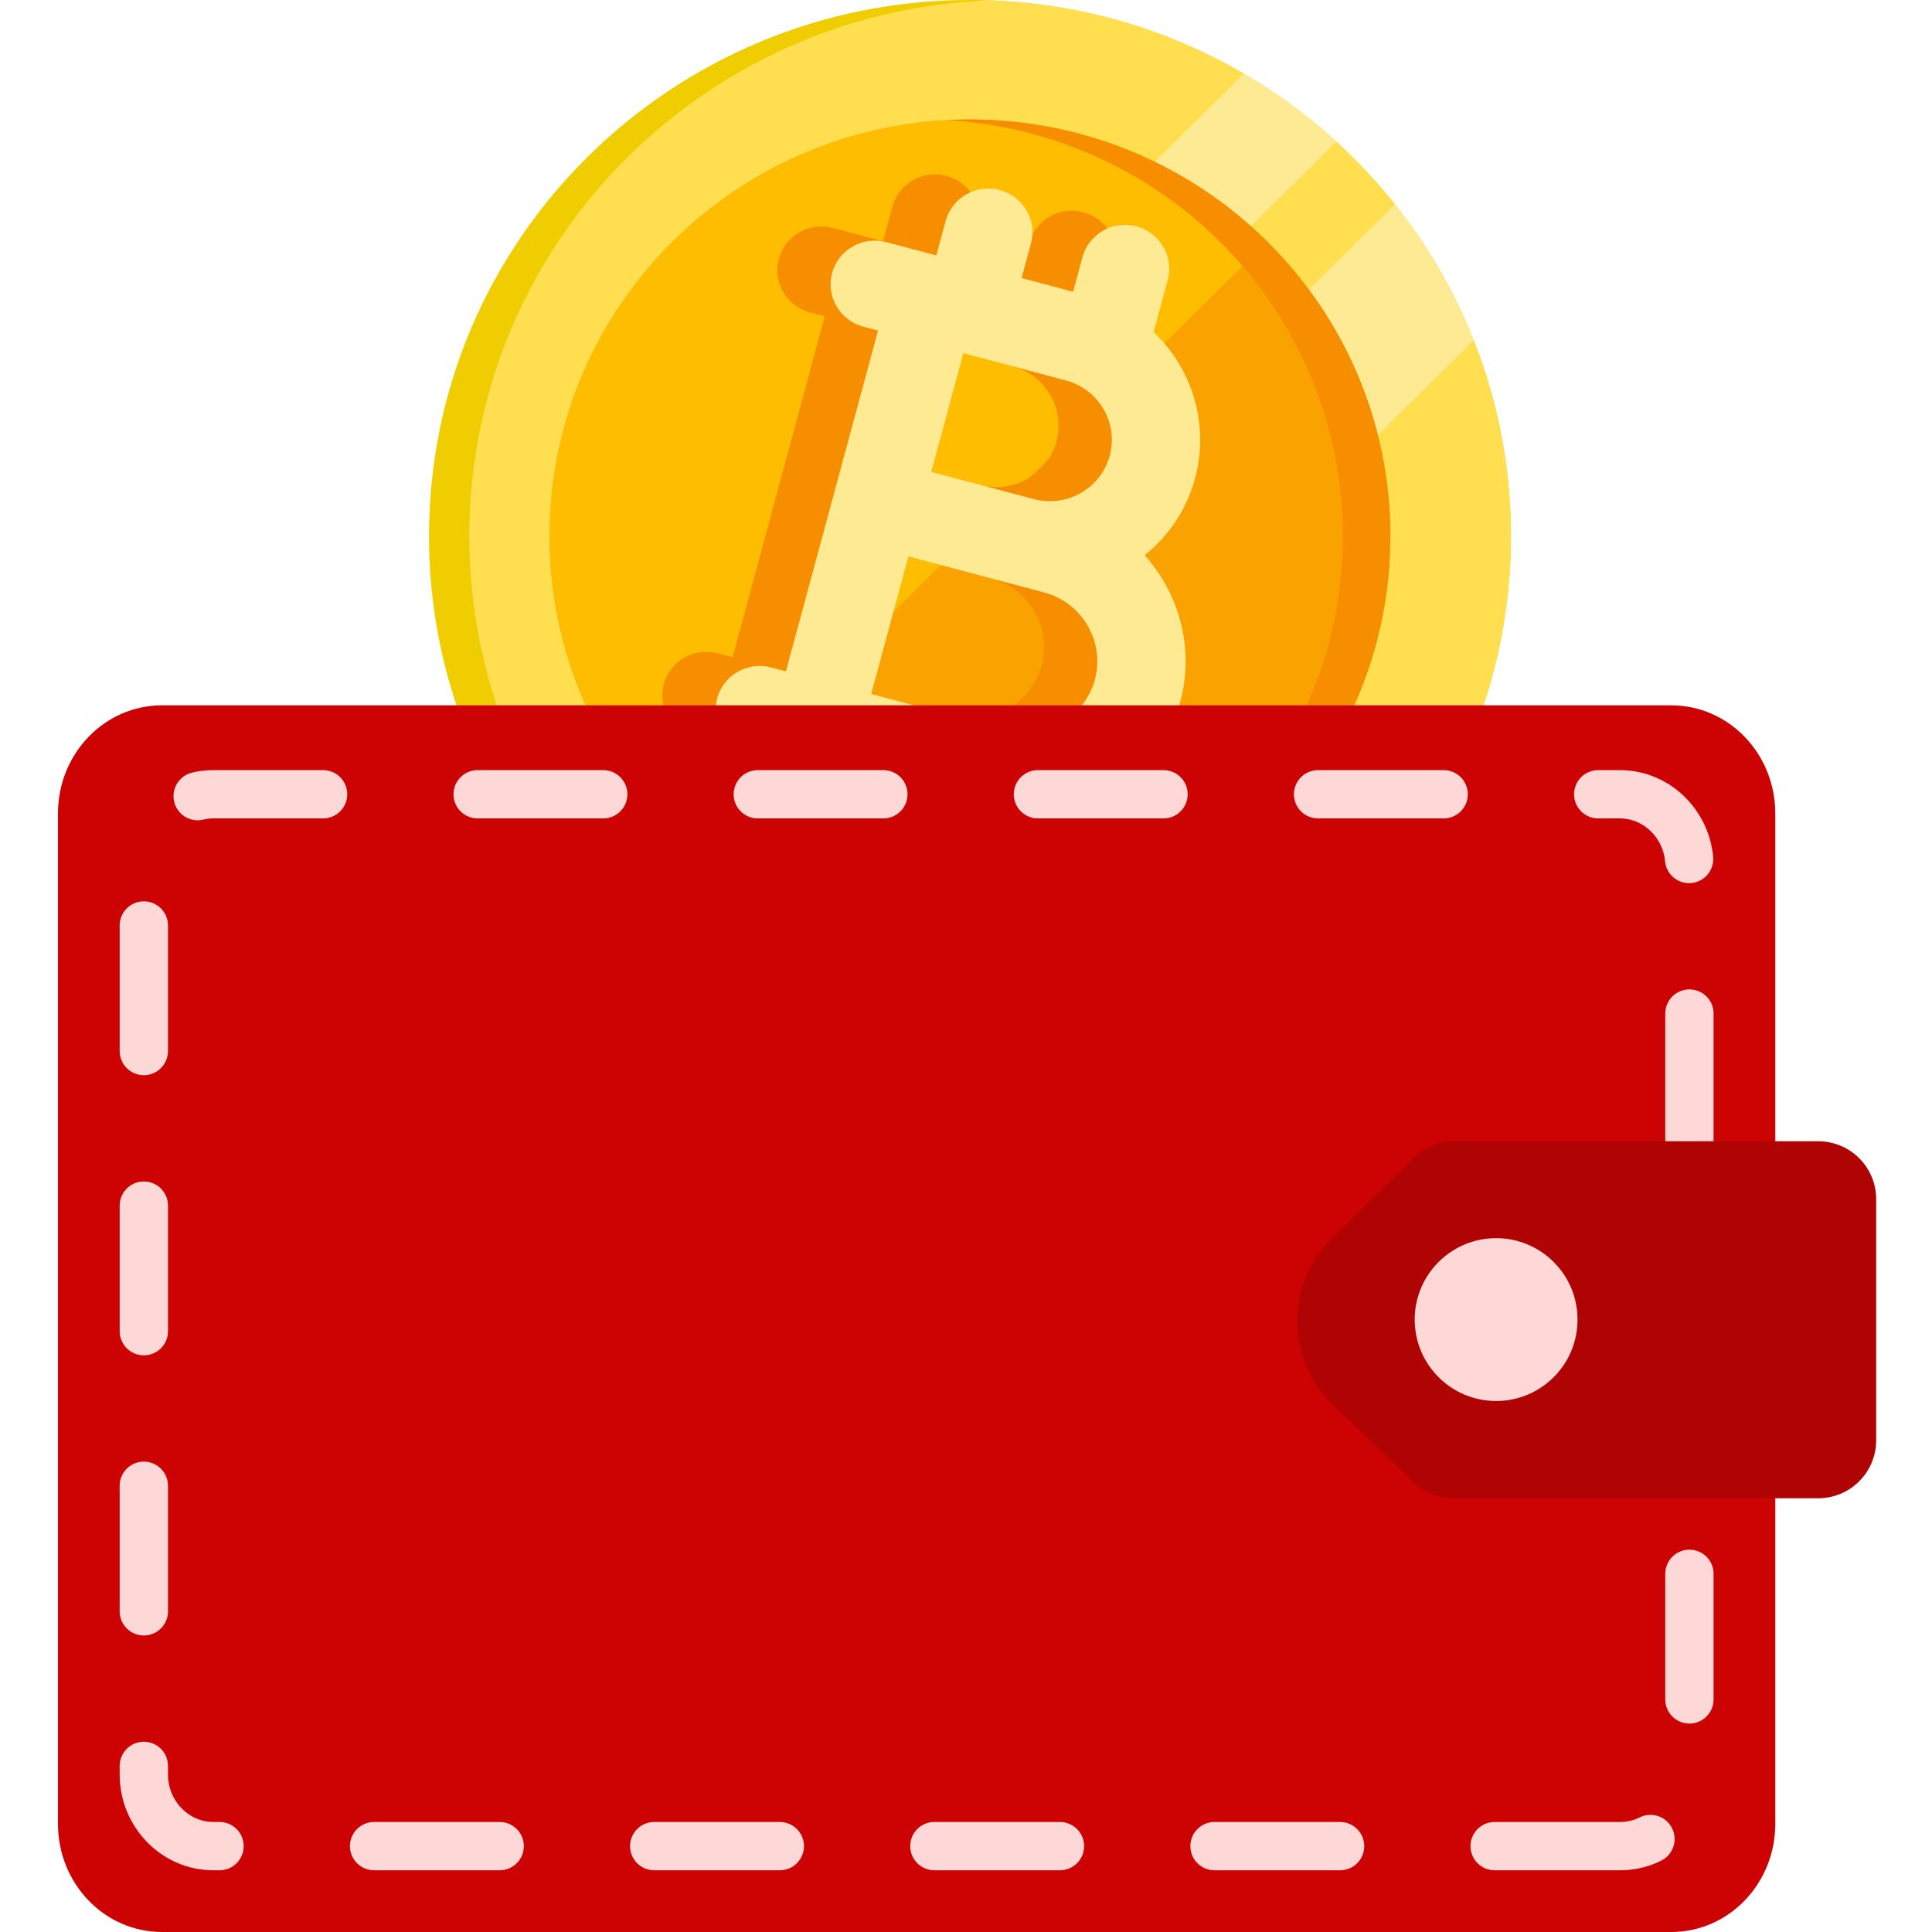 <?xml version="1.0" encoding="UTF-8"?> <svg xmlns="http://www.w3.org/2000/svg" width="200" height="200" viewBox="0 0 200 200" fill="none"><g clip-path="url(#clip0)"><path d="M156.411 55.5C156.411 86.152 131.339 111 100.411 111C84.107 111 69.431 104.095 59.197 93.075C56.509 90.182 54.13 87.004 52.105 83.594C47.216 75.353 44.411 65.751 44.411 55.5C44.411 24.848 69.483 0 100.411 0C110.756 0 120.445 2.78 128.759 7.627C132.199 9.632 135.403 11.99 138.322 14.656C149.442 24.794 156.411 39.342 156.411 55.5Z" fill="#F0CD00"></path><path d="M156.411 55.5C156.411 85.461 132.459 109.876 102.495 110.962C72.532 109.876 48.58 85.461 48.58 55.5C48.58 25.539 72.532 1.124 102.495 0.039C132.459 1.124 156.411 25.539 156.411 55.5Z" fill="#FFDE50"></path><path d="M138.322 14.657L59.198 93.075C56.51 90.182 54.13 87.004 52.105 83.594L128.759 7.627C132.199 9.632 135.403 11.99 138.322 14.657Z" fill="#FFEA94"></path><path d="M152.548 35.21L79.936 107.174C74.795 105.171 70.025 102.437 65.757 99.1L144.404 21.156C147.771 25.385 150.53 30.113 152.548 35.21Z" fill="#FFEA94"></path><path d="M143.926 55.5C143.926 79.317 124.443 98.627 100.411 98.627C92.041 98.627 84.224 96.284 77.588 92.225C74.697 90.458 72.031 88.363 69.641 85.993C67.883 84.254 66.274 82.362 64.836 80.344C62.857 77.564 61.2 74.542 59.922 71.332C58.029 66.586 56.964 61.426 56.9 56.03C56.895 55.853 56.895 55.677 56.895 55.5C56.895 31.683 76.377 12.373 100.411 12.373C100.589 12.373 100.77 12.373 100.948 12.378C106.393 12.441 111.597 13.499 116.386 15.372C119.625 16.641 122.674 18.281 125.478 20.243C127.515 21.67 129.421 23.262 131.179 25.004C133.57 27.372 135.684 30.015 137.467 32.881C141.563 39.457 143.926 47.204 143.926 55.5Z" fill="#FAA300"></path><path d="M131.179 25.004L69.641 85.993C67.883 84.254 66.274 82.362 64.836 80.344C62.857 77.564 61.2 74.542 59.922 71.332C58.029 66.586 56.964 61.426 56.9 56.03C56.895 55.853 56.895 55.677 56.895 55.5C56.895 31.683 76.377 12.373 100.411 12.373C100.589 12.373 100.77 12.373 100.948 12.378C106.393 12.441 111.597 13.499 116.386 15.372C119.625 16.641 122.674 18.281 125.478 20.243C127.515 21.67 129.421 23.262 131.179 25.004Z" fill="#FFBD00"></path><path d="M143.925 55.5C143.925 79.317 124.442 98.627 100.41 98.627C99.585 98.627 98.766 98.604 97.953 98.559C120.842 97.297 139.009 78.5 139.009 55.5C139.009 32.5 120.842 13.703 97.953 12.441C98.766 12.396 99.585 12.373 100.41 12.373C124.442 12.373 143.925 31.683 143.925 55.5Z" fill="#F68E00"></path><path d="M116.65 71.237C118.152 65.681 116.578 60.017 112.972 56.018C115.432 54.041 117.311 51.309 118.192 48.051C119.713 42.426 117.875 36.679 113.903 32.909L115.362 27.515C116.015 25.098 114.568 22.614 112.129 21.966C109.69 21.318 107.184 22.753 106.53 25.17L105.566 28.735L100.237 27.32L101.201 23.755C101.855 21.337 100.407 18.853 97.969 18.206C95.53 17.558 93.023 18.992 92.37 21.409L91.406 24.975L86.217 23.597C83.778 22.949 81.271 24.384 80.618 26.801C79.964 29.218 81.412 31.702 83.85 32.349L85.374 32.754L80.87 49.413L75.837 68.03L74.313 67.626C71.874 66.978 69.368 68.412 68.714 70.829C68.061 73.246 69.508 75.73 71.947 76.378L77.136 77.756L76.172 81.322C75.518 83.739 76.966 86.223 79.404 86.871C81.843 87.518 84.35 86.084 85.003 83.667L85.967 80.101L91.296 81.516L90.332 85.082C89.679 87.499 91.126 89.983 93.565 90.631C96.004 91.279 98.51 89.844 99.164 87.427L100.25 83.41C107.717 83.581 114.633 78.697 116.65 71.237ZM94.206 35.099L104.824 37.919C108.241 38.827 110.276 42.32 109.361 45.706C108.445 49.093 104.92 51.109 101.503 50.202L90.885 47.382L94.206 35.099ZM98.709 74.104L84.668 70.375L88.518 56.135L99.137 58.955L102.559 59.864C106.521 60.916 108.88 64.966 107.819 68.892C106.757 72.818 102.671 75.156 98.709 74.104Z" fill="#F68E00"></path><path d="M122.17 72.703C123.672 67.147 122.098 61.483 118.491 57.484C120.952 55.507 122.831 52.775 123.712 49.517C125.233 43.892 123.395 38.145 119.423 34.375L120.881 28.981C121.535 26.564 120.088 24.08 117.649 23.432C115.21 22.784 112.704 24.219 112.05 26.636L111.086 30.201L105.757 28.786L106.721 25.22C107.374 22.803 105.927 20.319 103.488 19.672C101.05 19.024 98.543 20.458 97.889 22.875L96.925 26.441L91.736 25.063C89.297 24.415 86.791 25.849 86.137 28.267C85.484 30.683 86.931 33.168 89.37 33.815L90.894 34.22L86.39 50.879L81.356 69.496L79.832 69.091C77.394 68.444 74.887 69.878 74.234 72.295C73.58 74.712 75.027 77.196 77.466 77.844L82.656 79.222L81.691 82.788C81.038 85.204 82.485 87.689 84.924 88.336C87.363 88.984 89.869 87.55 90.523 85.133L91.487 81.567L96.816 82.982L95.852 86.548C95.199 88.965 96.646 91.449 99.085 92.097C101.523 92.745 104.03 91.31 104.683 88.893L105.769 84.876C113.237 85.047 120.153 80.163 122.17 72.703ZM99.725 36.565L110.344 39.385C113.761 40.293 115.796 43.786 114.88 47.172C113.965 50.558 110.44 52.575 107.023 51.668L96.404 48.848L99.725 36.565ZM104.229 75.57L90.188 71.841L94.038 57.601L104.657 60.421L108.079 61.329C112.04 62.381 114.4 66.431 113.338 70.358C112.277 74.284 108.191 76.622 104.229 75.57Z" fill="#FFEA94"></path></g><path d="M173.003 200H16.774C10.813 200 6 194.995 6 188.795V84.22C6 78.02 10.813 73.016 16.774 73.016H173.003C178.965 73.016 183.778 78.02 183.778 84.22V188.795C183.778 194.995 178.965 200 173.003 200Z" fill="#CD0303"></path><path d="M167.725 191.111H22.088C18.128 191.111 14.889 187.775 14.889 183.699V89.635C14.889 85.558 18.128 82.222 22.088 82.222H167.689C171.649 82.222 174.888 85.558 174.888 89.635V183.736C174.924 187.813 171.685 191.111 167.725 191.111Z" stroke="#FED7D7" stroke-width="5" stroke-miterlimit="10" stroke-linecap="round" stroke-linejoin="round" stroke-dasharray="13 16"></path><path d="M188.217 118.144H150.515C148.688 118.144 146.935 118.964 145.816 120.419L137.91 128.176C133.025 132.949 133.1 140.78 138.022 145.479L145.816 152.9C146.972 154.28 148.65 155.1 150.478 155.1H188.217C191.536 155.1 194.221 152.415 194.221 149.096V124.223C194.258 120.829 191.536 118.144 188.217 118.144Z" fill="#B00303"></path><path d="M154.878 145.031C159.533 145.031 163.306 141.258 163.306 136.603C163.306 131.949 159.533 128.175 154.878 128.175C150.224 128.175 146.45 131.949 146.45 136.603C146.45 141.258 150.224 145.031 154.878 145.031Z" fill="#FED7D7"></path><defs><clipPath id="clip0"><rect width="112" height="111" fill="white" transform="translate(44.411)"></rect></clipPath></defs></svg> 
